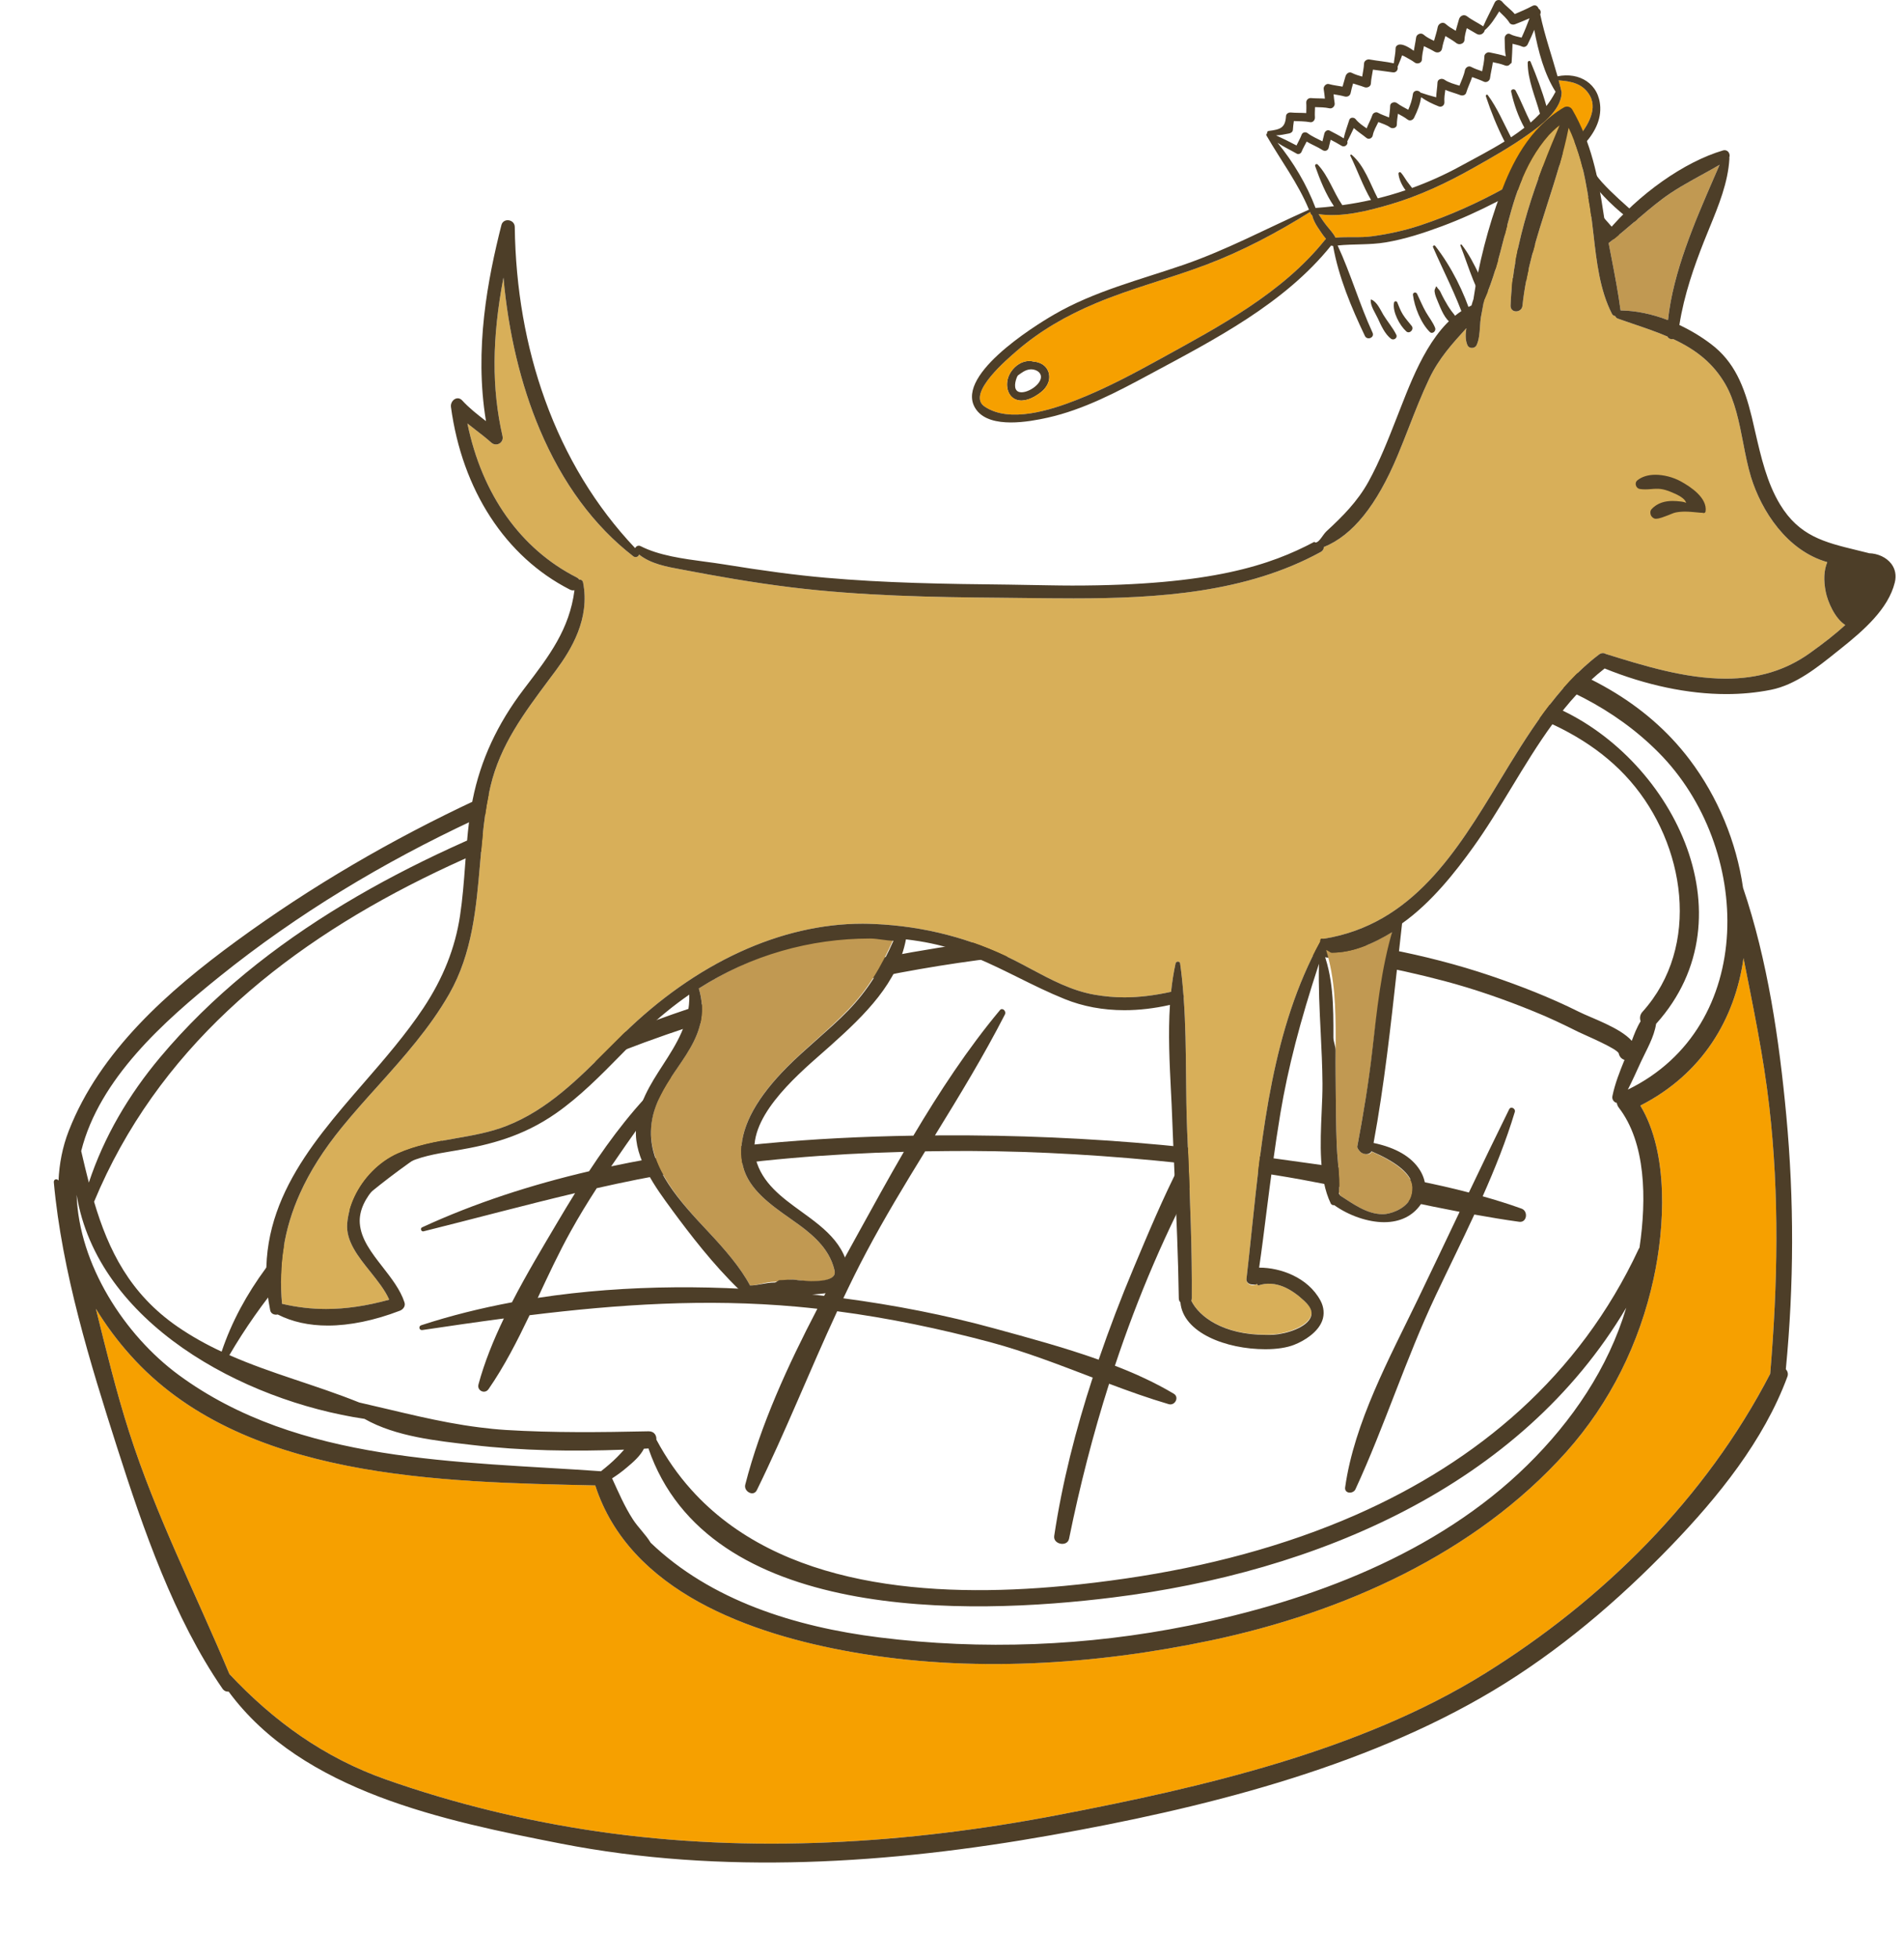 <?xml version="1.0" encoding="UTF-8"?> <svg xmlns="http://www.w3.org/2000/svg" width="143" height="147" viewBox="0 0 143 147" fill="none"><path d="M63.337 97.474C67.173 97.984 70.978 98.72 74.713 99.746C77.24 100.438 79.929 101.162 82.515 102.083C83.317 99.748 84.195 97.448 85.136 95.211C86.193 92.693 87.332 89.954 88.683 87.325C83.398 86.763 78.082 86.431 72.767 86.413C71.673 86.415 70.578 86.422 69.483 86.441C67.949 88.934 66.433 91.435 65.063 94.017C64.457 95.154 63.888 96.314 63.337 97.474ZM45.902 87.569C53.356 85.989 61.147 85.385 68.599 85.264C70.562 81.965 72.677 78.741 75.1 75.841C75.151 75.777 75.21 75.759 75.266 75.764L75.317 75.774C75.45 75.82 75.553 76.006 75.477 76.159C73.885 79.268 72.057 82.26 70.219 85.246C71.097 85.242 71.963 85.238 72.829 85.245C78.33 85.285 83.825 85.586 89.297 86.165C90.942 83.162 92.907 80.365 95.396 78.279C95.458 78.228 95.527 78.211 95.601 78.217C95.793 78.234 95.964 78.437 95.821 78.635C94.014 81.133 92.376 83.709 90.882 86.348C92.202 86.497 93.516 86.663 94.833 86.852C99.871 87.563 105.273 88.21 110.321 89.532C111.317 87.442 112.325 85.353 113.349 83.277C113.473 83.032 113.844 83.229 113.771 83.479C113.121 85.639 112.277 87.743 111.356 89.816C112.346 90.096 113.323 90.398 114.278 90.743C114.792 90.93 114.687 91.81 114.101 91.731C112.975 91.576 111.852 91.387 110.73 91.186C109.789 93.224 108.788 95.234 107.837 97.248C105.583 102.01 103.998 107.057 101.801 111.812C101.717 111.993 101.516 112.078 101.335 112.062C101.154 112.046 100.994 111.919 101.027 111.671C101.714 106.79 104.362 101.955 106.483 97.558C107.539 95.371 108.579 93.176 109.625 90.982C104.35 89.982 99.122 88.638 93.781 87.934C92.598 87.774 91.42 87.632 90.235 87.5C87.611 92.309 85.464 97.336 83.735 102.536C85.279 103.132 86.775 103.815 88.151 104.636C88.591 104.89 88.253 105.556 87.781 105.424C86.264 104.979 84.777 104.445 83.299 103.889C82.092 107.681 81.098 111.566 80.292 115.524C80.233 115.816 79.977 115.931 79.723 115.909C79.423 115.882 79.128 115.669 79.176 115.32C79.774 111.326 80.794 107.329 82.068 103.428C79.537 102.462 77.012 101.478 74.379 100.771C70.597 99.763 66.758 98.957 62.877 98.448C60.808 102.906 59.009 107.468 56.842 111.878C56.711 112.14 56.464 112.164 56.262 112.055C56.06 111.952 55.909 111.723 55.971 111.471C57.119 106.984 59.166 102.524 61.388 98.261C60.88 98.206 60.372 98.15 59.863 98.106C53.011 97.487 46.425 97.928 39.773 98.745C38.846 100.682 37.878 102.581 36.691 104.295C36.593 104.441 36.446 104.497 36.31 104.485C36.073 104.464 35.853 104.24 35.936 103.939C36.382 102.286 37.056 100.624 37.843 98.988C35.814 99.256 33.776 99.552 31.721 99.858C31.479 99.893 31.41 99.568 31.639 99.497C33.838 98.777 36.121 98.212 38.45 97.776C39.526 95.687 40.745 93.662 41.867 91.766C42.296 91.034 42.74 90.309 43.191 89.579C39.392 90.479 35.628 91.496 31.813 92.446C31.638 92.494 31.531 92.222 31.703 92.146C35.656 90.325 39.884 88.955 44.24 87.938C45.928 85.372 47.8 82.919 50.038 80.829C50.243 80.636 50.59 80.911 50.42 81.153C48.912 83.3 47.366 85.411 45.902 87.569ZM51 87.99C48.913 88.326 46.859 88.746 44.819 89.207C44.141 90.253 43.491 91.314 42.882 92.412C41.984 94.02 41.186 95.734 40.388 97.443C47.161 96.408 54.252 96.455 60.839 97.171C61.19 97.207 61.545 97.249 61.894 97.291C62.76 95.663 63.645 94.064 64.505 92.504C65.601 90.514 66.718 88.485 67.884 86.478C62.229 86.63 56.583 87.085 51 87.99Z" fill="#4D3E28"></path><path d="M79.543 136.252C68.184 138.438 56.422 139.169 44.942 137.51C39.579 136.735 34.105 135.41 28.991 133.603C24.33 131.961 20.54 129.215 17.229 125.684C14.682 119.593 11.724 113.838 9.695 107.496C8.722 104.465 7.972 101.357 7.199 98.253C7.962 99.51 8.84 100.68 9.775 101.725C18.117 111.089 33.1 111.258 44.708 111.522C47.293 119.525 56.447 122.697 63.973 124.031C72.851 125.601 82.18 125.005 90.968 123.154C100.86 121.063 110.793 116.656 117.629 109.018C120.931 105.322 123.139 100.836 124.191 96.01C125.025 92.19 125.364 86.59 123.198 83.005C127.86 80.63 130.312 76.49 130.948 71.93C131.675 75.623 132.454 79.309 132.88 83.061C133.649 89.738 133.515 96.456 132.95 103.142C128.108 112.488 120.4 120.13 111.48 125.668C102.131 131.471 90.235 134.197 79.543 136.252Z" fill="#F6A000"></path><path d="M56.708 54.018C42.248 57.859 28.218 63.887 16.485 73.322C12.319 76.675 7.459 80.987 6.098 86.419C6.284 87.222 6.472 88.013 6.672 88.788C7.816 85.332 9.674 82.189 12.026 79.385C19.764 70.154 31.011 64.335 42.158 60.262C53.682 56.051 65.949 53.249 78.058 51.351C90.501 49.402 104.609 48.042 116.56 52.991C125.443 56.665 131.698 68.742 124.381 76.869C124.231 77.871 123.664 78.813 123.244 79.716C122.921 80.418 122.609 81.126 122.259 81.807C131.987 77.07 131.636 63.62 124.58 56.51C117.895 49.768 107.618 48.498 98.551 48.507C84.544 48.513 70.235 50.425 56.708 54.018ZM47.069 110.184C46.718 110.484 46.353 110.749 45.972 110.994C46.451 112.039 46.91 113.115 47.539 114.082C47.931 114.686 48.5 115.214 48.868 115.827C53.37 120.145 59.687 122.142 66.034 122.934C73.751 123.902 81.647 123.591 89.268 122.055C98.426 120.219 107.926 116.663 114.705 110.005C118.063 106.708 120.786 102.722 122.139 98.184C114.178 111.612 98.797 118.046 83.584 119.936C72.638 121.303 53.17 121.797 48.699 108.741L48.641 108.753C48.549 108.762 48.451 108.765 48.36 108.768C48.084 109.326 47.53 109.796 47.069 110.184ZM65.642 55.069C43.867 59.949 16.485 67.561 7.066 90.224C8.149 93.886 9.769 97.144 13.327 99.601C14.402 100.339 15.511 100.954 16.645 101.48C19.669 92.466 28.912 86.176 36.962 81.999C45.621 77.504 55.018 74.23 64.57 72.246C75.073 70.066 86.003 69.08 96.701 70.165C101.846 70.686 107.01 71.591 111.92 73.249C114.19 74.017 116.427 74.889 118.573 75.959C119.501 76.428 121.673 77.147 122.554 78.146C122.741 77.638 122.939 77.126 123.218 76.677C123.141 76.448 123.158 76.187 123.359 75.966C127.793 71.046 126.569 63.378 122.44 58.637C118.275 53.847 111.383 52.239 105.31 51.511C92.052 49.913 78.568 52.164 65.642 55.069ZM27.375 106.527C18.211 105.166 7.33 99.302 5.755 89.705C5.926 94.939 9.351 100.235 13.416 103.227C22.451 109.871 34.427 109.699 45.136 110.46C45.552 110.132 45.97 109.781 46.344 109.403C46.525 109.231 46.696 109.029 46.872 108.839C43.059 108.981 39.206 108.93 35.427 108.482C32.838 108.177 29.748 107.873 27.375 106.527ZM16.706 126.779C13.063 121.493 10.757 114.803 8.808 108.712C6.761 102.306 4.653 95.485 4.042 88.764C4.022 88.529 4.279 88.46 4.395 88.636C4.453 87.381 4.687 86.125 5.164 84.902C7.503 78.906 12.655 74.385 17.736 70.668C40.339 54.126 69.503 47.376 97.233 47.156C107.382 47.076 120.24 48.223 126.904 57.037C129.03 59.849 130.417 63.229 130.911 66.651C132.762 72.1 133.63 78.096 134.159 83.743C134.752 90.091 134.74 96.45 134.125 102.795C134.255 102.943 134.323 103.143 134.242 103.358C132.474 108.156 129.02 112.414 125.507 116.057C121.529 120.184 117.08 123.973 112.151 126.924C102.322 132.81 90.094 135.809 78.919 137.788C66.863 139.931 54.225 140.78 42.128 138.416C33.416 136.707 22.715 134.534 17.171 127.002C17.01 127.022 16.833 126.961 16.706 126.779ZM9.694 107.496C11.724 113.838 14.682 119.594 17.229 125.685C20.54 129.215 24.33 131.962 28.99 133.604C34.104 135.41 39.579 136.736 44.942 137.51C56.422 139.17 68.184 138.438 79.543 136.253C90.235 134.197 102.131 131.471 111.479 125.669C120.4 120.132 128.108 112.489 132.95 103.144C133.514 96.457 133.649 89.739 132.879 83.062C132.453 79.31 131.674 75.624 130.947 71.931C130.311 76.491 127.86 80.631 123.197 83.006C125.364 86.591 125.025 92.192 124.191 96.011C123.139 100.837 120.931 105.323 117.629 109.019C110.793 116.658 100.859 121.065 90.968 123.156C82.179 125.006 72.851 125.602 63.973 124.032C56.447 122.699 47.293 119.527 44.707 111.523C33.1 111.259 18.117 111.09 9.775 101.726C8.84 100.682 7.961 99.511 7.199 98.254C7.972 101.358 8.721 104.466 9.694 107.496ZM17.227 101.741C20.393 103.139 23.716 103.981 26.98 105.297C30.009 105.982 32.914 106.776 35.986 107.163C36.64 107.248 37.301 107.316 37.975 107.359C41.551 107.579 45.122 107.536 48.707 107.46C49.13 107.452 49.319 107.764 49.297 108.087C50.052 109.497 50.929 110.748 51.921 111.849C58.539 119.222 69.97 120.006 79.909 119.07C81.501 118.923 83.056 118.728 84.551 118.511C90.559 117.638 96.465 116.1 101.887 113.711C110.923 109.723 118.593 103.37 123.075 93.771L123.135 93.673C123.678 89.988 123.61 85.794 121.577 83.156C121.49 83.04 121.449 82.922 121.431 82.807C121.224 82.766 121.049 82.551 121.099 82.299C121.289 81.364 121.646 80.466 122.008 79.575C121.809 79.512 121.639 79.366 121.577 79.098C121.5 78.738 118.932 77.672 118.522 77.465C117.419 76.913 116.314 76.384 115.169 75.925C112.984 75.034 110.744 74.253 108.461 73.649C104.462 72.589 100.375 71.874 96.26 71.499L96.186 71.493C95.231 71.404 94.28 71.333 93.321 71.284C87.173 70.954 80.988 71.174 74.867 71.912L74.832 71.914C70.969 72.376 67.132 73.051 63.342 73.912C45.785 77.917 26.716 85.541 17.227 101.741Z" fill="#4D3E28"></path><path d="M121.532 17.549C121.752 17.785 121.437 18.137 121.172 17.97C119.692 17.047 118.794 14.984 117.931 13.53C117.891 13.457 117.989 13.365 118.056 13.417C118.662 13.902 119.115 14.534 119.55 15.171C120.15 16.049 120.817 16.773 121.532 17.549Z" fill="#4D3E28"></path><path d="M118.376 16.675C118.809 17.186 119.345 17.662 119.654 18.259C119.781 18.504 119.435 18.758 119.233 18.582C118.63 18.063 118.041 17.298 117.632 16.617C117.268 16.008 116.953 15.377 116.994 14.655C116.997 14.595 117.075 14.598 117.095 14.641C117.47 15.368 117.845 16.046 118.376 16.675Z" fill="#4D3E28"></path><path d="M116.965 17.506C117.286 18.048 117.615 18.579 117.958 19.11C118.183 19.456 117.675 19.848 117.444 19.499C117.084 18.954 116.784 18.363 116.498 17.777C116.308 17.384 115.823 16.75 115.941 16.305C115.956 16.253 115.996 16.23 116.051 16.245C116.495 16.375 116.746 17.131 116.965 17.506Z" fill="#4D3E28"></path><path d="M114.556 17.532C115.014 17.864 115.311 18.409 115.626 18.868C115.967 19.364 116.451 19.837 116.705 20.38C116.82 20.628 116.509 20.812 116.31 20.68C115.843 20.374 115.568 19.762 115.3 19.286C115 18.755 114.631 18.207 114.432 17.627C114.406 17.552 114.489 17.486 114.556 17.532Z" fill="#4D3E28"></path><path d="M113.543 19.015C113.157 18.008 112.744 17.03 112.239 16.075C112.216 16.034 112.273 16.002 112.305 16.026C113.078 16.545 113.468 17.327 113.82 18.172C114.258 19.22 114.772 20.154 115.338 21.133C115.464 21.355 115.136 21.58 114.954 21.427C114.239 20.818 113.869 19.872 113.543 19.015Z" fill="#4D3E28"></path><path d="M113.592 21.681C112.591 21.052 111.786 19.471 111.636 18.32C111.616 18.169 111.812 18.138 111.876 18.256C112.19 18.827 112.447 19.424 112.833 19.953C113.183 20.429 113.633 20.83 113.968 21.309C114.149 21.568 113.846 21.84 113.592 21.681Z" fill="#4D3E28"></path><path d="M111.965 23.424C110.854 22.067 110.321 20.051 109.683 18.435C109.66 18.374 109.744 18.325 109.784 18.377C110.312 19.052 110.699 19.82 111.074 20.587C111.498 21.456 112.006 22.296 112.395 23.175C112.513 23.441 112.141 23.637 111.965 23.424Z" fill="#4D3E28"></path><path d="M108.476 22.494C108.638 22.789 108.811 23.08 109.01 23.352C109.143 23.533 109.31 23.695 109.385 23.908C109.46 24.116 109.252 24.387 109.025 24.266C108.517 23.998 108.219 23.193 108.006 22.688C107.902 22.437 107.773 22.16 107.744 21.886C107.726 21.718 107.804 21.681 107.836 21.548C107.848 21.502 107.911 21.499 107.92 21.548C107.931 21.606 108.125 21.791 108.159 21.868C108.257 22.079 108.363 22.29 108.476 22.494Z" fill="#4D3E28"></path><path d="M110.011 24.055C109.356 22.151 108.427 20.4 107.628 18.559C107.585 18.458 107.726 18.38 107.792 18.464C109.022 20.045 109.95 21.923 110.56 23.828C110.678 24.191 110.136 24.422 110.011 24.055Z" fill="#4D3E28"></path><path d="M107.101 23.444C107.323 23.833 107.629 24.203 107.787 24.621C107.874 24.846 107.588 25.117 107.389 24.927C106.72 24.275 106.235 23.054 106.12 22.14C106.097 21.952 106.348 21.9 106.426 22.056C106.653 22.518 106.841 22.997 107.101 23.444Z" fill="#4D3E28"></path><path d="M106.027 24.474C106.226 24.73 105.865 25.105 105.617 24.88C105.121 24.43 104.573 23.418 104.696 22.725C104.717 22.604 104.89 22.578 104.939 22.696C105.068 23.008 105.184 23.328 105.366 23.617C105.559 23.928 105.802 24.185 106.027 24.474Z" fill="#4D3E28"></path><path d="M103.906 23.651C104.209 24.151 104.616 24.615 104.869 25.135C104.985 25.374 104.67 25.582 104.474 25.435C104.012 25.088 103.715 24.416 103.479 23.9C103.288 23.49 102.928 22.988 102.945 22.526C102.945 22.497 102.98 22.486 103 22.494C103.432 22.67 103.678 23.273 103.906 23.651Z" fill="#4D3E28"></path><path d="M119.418 7.2C120.05 8.345 119.043 9.747 118.319 10.552C116.919 12.11 114.781 13.146 112.981 14.136C110.967 15.244 108.864 16.19 106.682 16.914C105.508 17.304 104.302 17.569 103.079 17.737C102.152 17.866 101.226 17.754 100.303 17.843C100.147 17.515 99.862 17.229 99.639 16.946C99.42 16.669 99.224 16.378 99.033 16.081C100.817 16.334 102.732 15.838 104.42 15.345C106.587 14.71 108.659 13.735 110.621 12.63C112.026 11.839 113.431 11.046 114.747 10.111C115.699 9.436 117.173 8.345 117.28 7.067L117.277 7.018C117.286 6.989 117.294 6.96 117.286 6.925C117.219 6.625 117.144 6.331 117.063 6.034C118.004 6.1 118.899 6.268 119.418 7.2Z" fill="#F6A000"></path><path d="M76.398 28.271C76.257 28.571 76.069 29.266 76.519 29.422C77.096 29.618 78.331 28.822 78.167 28.175C78.08 27.849 77.662 27.702 77.359 27.734C76.981 27.774 76.727 27.991 76.447 28.19C76.433 28.219 76.413 28.242 76.398 28.271ZM76.54 30.06C75.657 29.927 75.455 28.903 75.778 28.19C76.107 27.466 76.874 26.955 77.615 27.143C78.106 27.18 78.556 27.417 78.735 27.893C78.954 28.49 78.657 29.079 78.175 29.451C77.737 29.789 77.12 30.143 76.54 30.06Z" fill="#4D3E28"></path><path d="M75.778 28.19C75.455 28.903 75.657 29.927 76.54 30.06C77.12 30.143 77.737 29.789 78.176 29.451C78.658 29.079 78.954 28.49 78.736 27.893C78.557 27.417 78.106 27.18 77.616 27.143C76.874 26.955 76.107 27.466 75.778 28.19ZM90.597 19.874C93.317 18.844 95.926 17.462 98.39 15.919C98.404 15.962 98.424 16.002 98.442 16.043C98.465 16.103 98.502 16.141 98.549 16.164C98.629 16.49 98.78 16.781 98.973 17.076C99.154 17.356 99.365 17.667 99.593 17.944C99.561 17.962 99.532 17.985 99.507 18.019C96.289 22.024 91.59 24.497 87.169 26.932C85.112 28.066 83.04 29.171 80.847 30.031C78.957 30.772 75.824 31.805 73.94 30.518C72.54 29.56 75.749 26.88 76.363 26.346C78.126 24.82 80.114 23.689 82.258 22.786C84.973 21.64 87.844 20.916 90.597 19.874Z" fill="#F6A000"></path><path d="M87.169 26.932C91.589 24.497 96.289 22.024 99.506 18.019C99.532 17.985 99.561 17.961 99.593 17.944C99.365 17.667 99.154 17.355 98.973 17.076C98.779 16.781 98.629 16.49 98.548 16.164C98.502 16.141 98.465 16.103 98.442 16.043C98.424 16.002 98.404 15.962 98.39 15.919C95.926 17.462 93.317 18.844 90.597 19.874C87.844 20.916 84.973 21.64 82.258 22.786C80.114 23.689 78.126 24.82 76.363 26.346C75.749 26.88 72.54 29.56 73.94 30.518C75.824 31.805 78.957 30.772 80.847 30.031C83.04 29.171 85.111 28.066 87.169 26.932ZM97.4 11.542C96.918 11.262 96.407 11.025 95.949 10.72C97.138 12.165 98.156 13.888 98.805 15.613C99.272 15.581 99.731 15.538 100.187 15.483C99.57 14.58 99.134 13.492 98.776 12.477C98.73 12.347 98.886 12.263 98.975 12.361C99.78 13.221 100.147 14.427 100.807 15.391L100.813 15.402C101.543 15.302 102.262 15.172 102.971 15.013C102.36 13.966 101.947 12.78 101.419 11.695C101.39 11.637 101.468 11.579 101.517 11.62C102.484 12.451 102.894 13.775 103.476 14.892C104.183 14.719 104.876 14.514 105.565 14.283C105.294 13.925 105.066 13.446 105.034 13.042C105.026 12.935 105.15 12.889 105.219 12.964C105.392 13.155 105.519 13.397 105.669 13.608C105.793 13.781 105.929 13.943 106.056 14.113C107.276 13.671 108.477 13.135 109.671 12.483C110.741 11.897 111.904 11.303 113.003 10.619L112.986 10.596C112.438 9.511 111.976 8.38 111.596 7.226C111.567 7.136 111.682 7.058 111.743 7.142C112.461 8.117 112.928 9.242 113.485 10.31C113.829 10.082 114.166 9.843 114.49 9.589C114.025 8.752 113.702 7.826 113.497 6.891C113.451 6.686 113.748 6.64 113.832 6.801C114.247 7.586 114.559 8.414 114.96 9.202C115.202 8.988 115.439 8.766 115.658 8.533C115.317 7.28 114.735 6.011 114.738 4.701C114.738 4.58 114.902 4.513 114.957 4.643C115.401 5.714 115.828 6.833 116.143 7.961C116.391 7.641 116.616 7.298 116.806 6.931L116.836 6.894C115.993 5.581 115.528 3.853 115.231 2.237C115.078 2.606 114.914 2.973 114.735 3.333C114.66 3.483 114.487 3.573 114.325 3.498C114.091 3.394 113.84 3.353 113.598 3.287C113.578 3.749 113.567 4.21 113.531 4.672C113.529 4.736 113.488 4.773 113.439 4.785C113.361 4.906 113.211 4.984 113.036 4.914C112.735 4.796 112.43 4.733 112.121 4.669C112.066 5.073 111.962 5.463 111.908 5.872C111.882 6.077 111.639 6.227 111.446 6.132C111.157 5.991 110.857 5.901 110.566 5.786C110.43 6.187 110.242 6.559 110.115 6.975C110.061 7.148 109.839 7.205 109.685 7.145C109.287 6.992 108.912 6.902 108.551 6.747C108.508 7.05 108.459 7.347 108.482 7.667C108.499 7.901 108.28 8.074 108.055 7.987C107.57 7.794 107.141 7.589 106.731 7.298C106.656 7.852 106.451 8.336 106.203 8.844C106.111 9.029 105.877 9.104 105.707 8.971C105.484 8.798 105.236 8.671 104.994 8.538C104.957 8.81 104.913 9.081 104.91 9.361C104.907 9.615 104.576 9.687 104.406 9.566C104.134 9.369 103.822 9.286 103.522 9.162C103.367 9.491 103.173 9.793 103.101 10.166C103.064 10.376 102.806 10.503 102.628 10.356C102.308 10.094 101.973 9.886 101.678 9.615C101.526 9.955 101.35 10.284 101.188 10.619C101.278 10.835 101.001 11.101 100.75 10.942C100.487 10.777 100.213 10.633 99.939 10.492C99.887 10.688 99.838 10.887 99.792 11.086C99.743 11.305 99.52 11.392 99.333 11.271C98.949 11.02 98.525 10.864 98.138 10.63C98.008 10.887 97.861 11.132 97.751 11.401C97.703 11.525 97.524 11.617 97.4 11.542ZM96.835 10.016C96.48 10.088 96.162 10.154 95.833 10.163C96.353 10.399 96.869 10.65 97.374 10.922C97.504 10.648 97.657 10.388 97.764 10.102C97.83 9.929 98.055 9.886 98.196 9.99C98.543 10.252 98.941 10.414 99.321 10.613C99.374 10.42 99.423 10.223 99.466 10.027C99.503 9.86 99.688 9.713 99.864 9.805C100.222 9.995 100.579 10.171 100.92 10.388C101.018 9.915 101.197 9.467 101.338 9.003C101.402 8.795 101.693 8.795 101.812 8.942C102.048 9.237 102.345 9.433 102.643 9.638C102.772 9.294 102.957 8.983 103.078 8.622C103.13 8.475 103.347 8.38 103.485 8.46C103.759 8.613 104.048 8.7 104.324 8.818C104.359 8.53 104.403 8.241 104.408 7.947C104.414 7.696 104.746 7.609 104.919 7.739C105.185 7.941 105.482 8.08 105.767 8.241C105.929 7.869 106.059 7.494 106.114 7.078C106.157 6.752 106.546 6.744 106.694 6.954C107.08 7.087 107.469 7.202 107.865 7.306C107.879 6.934 107.946 6.576 107.963 6.19C107.977 5.93 108.301 5.855 108.482 5.982C108.817 6.213 109.224 6.311 109.613 6.432C109.761 6.051 109.943 5.682 110.023 5.275C110.061 5.082 110.283 4.912 110.482 5.018C110.751 5.163 111.033 5.249 111.316 5.353C111.388 4.978 111.475 4.609 111.486 4.219C111.489 4.043 111.703 3.899 111.867 3.933C112.282 4.023 112.695 4.095 113.096 4.228C113.001 3.792 113.024 3.325 113.007 2.883C112.998 2.675 113.212 2.436 113.431 2.563C113.691 2.707 113.99 2.748 114.279 2.825C114.499 2.349 114.692 1.862 114.876 1.374C114.518 1.536 114.152 1.674 113.789 1.821C113.65 1.876 113.451 1.844 113.368 1.709C113.163 1.374 112.869 1.132 112.597 0.858C112.279 1.363 111.971 1.882 111.512 2.263C111.475 2.499 111.174 2.713 110.898 2.54C110.655 2.39 110.407 2.26 110.165 2.116C110.081 2.404 110.003 2.693 109.989 2.999C109.977 3.29 109.59 3.403 109.386 3.241C109.12 3.033 108.835 2.88 108.558 2.704C108.463 3.01 108.361 3.316 108.307 3.639C108.258 3.928 107.96 4.011 107.733 3.873C107.47 3.711 107.202 3.602 106.945 3.463C106.876 3.798 106.804 4.13 106.792 4.479C106.784 4.741 106.434 4.837 106.253 4.695C105.987 4.493 105.739 4.389 105.462 4.225C105.396 4.199 105.344 4.176 105.303 4.156C105.211 4.444 105.079 4.724 104.966 5.007C105.021 5.217 104.885 5.471 104.602 5.431C104.106 5.356 103.61 5.304 103.116 5.229C103.064 5.578 102.978 5.916 102.961 6.271C102.952 6.51 102.669 6.623 102.473 6.545C102.184 6.432 101.902 6.366 101.622 6.268C101.553 6.51 101.483 6.758 101.443 6.969C101.4 7.211 101.184 7.301 100.964 7.237C100.699 7.162 100.428 7.125 100.159 7.078C100.182 7.303 100.202 7.529 100.24 7.754C100.272 7.961 100.067 8.181 99.853 8.132C99.492 8.051 99.129 8.056 98.766 8.042C98.757 8.305 98.74 8.57 98.757 8.812C98.769 9.014 98.607 9.214 98.388 9.173C97.984 9.098 97.58 9.107 97.176 9.087C97.147 9.309 97.11 9.528 97.101 9.756C97.091 9.897 96.959 9.99 96.835 10.016ZM118.318 10.552C119.043 9.747 120.049 8.345 119.418 7.199C118.898 6.267 118.004 6.1 117.063 6.034C117.144 6.331 117.219 6.625 117.286 6.925C117.294 6.96 117.286 6.989 117.277 7.018L117.28 7.067C117.174 8.345 115.699 9.435 114.747 10.111C113.431 11.045 112.026 11.839 110.621 12.629C108.659 13.735 106.587 14.71 104.42 15.345C102.732 15.838 100.817 16.334 99.033 16.08C99.224 16.377 99.42 16.669 99.64 16.946C99.862 17.229 100.147 17.514 100.303 17.843C101.226 17.754 102.153 17.866 103.079 17.736C104.302 17.569 105.508 17.304 106.683 16.914C108.864 16.19 110.967 15.243 112.981 14.136C114.781 13.146 116.919 12.11 118.318 10.552ZM122.528 16.585C121.388 15.717 120.252 14.658 119.418 13.486C119.008 12.909 118.486 12.142 118.425 11.383C117.741 12.006 116.968 12.531 116.31 12.935C113.771 14.49 111.099 15.945 108.301 16.983C106.93 17.494 105.513 17.956 104.065 18.198C102.859 18.4 101.658 18.308 100.464 18.432C101.451 20.555 102.103 22.846 103.087 24.979C103.257 25.348 102.68 25.581 102.51 25.218C101.503 23.109 100.53 20.789 100.121 18.463C100.066 18.466 100.017 18.455 99.976 18.432C96.465 22.8 91.24 25.478 86.392 28.083C83.954 29.396 81.406 30.752 78.683 31.358C77.292 31.669 74.43 32.189 73.359 30.807C71.467 28.357 77.589 24.528 79.165 23.617C82.186 21.862 85.613 21.011 88.888 19.883C92.151 18.758 95.166 17.133 98.311 15.74C97.483 13.74 96.196 12.047 95.12 10.177C95.08 10.105 95.114 10.044 95.172 10.015C95.146 9.937 95.183 9.845 95.285 9.831C96.17 9.721 96.534 9.6 96.586 8.711C96.598 8.535 96.783 8.431 96.941 8.446C97.339 8.483 97.72 8.463 98.107 8.489C98.109 8.241 98.126 7.999 98.107 7.73C98.089 7.511 98.259 7.341 98.481 7.364C98.834 7.395 99.168 7.381 99.506 7.404C99.48 7.168 99.457 6.931 99.416 6.694C99.382 6.492 99.595 6.253 99.806 6.311C100.147 6.406 100.49 6.44 100.833 6.504C100.891 6.273 100.952 6.109 101.05 5.742C101.102 5.54 101.312 5.356 101.531 5.471C101.783 5.601 102.045 5.676 102.308 5.751C102.357 5.425 102.432 5.102 102.446 4.764C102.452 4.574 102.674 4.432 102.85 4.464C103.461 4.574 104.076 4.623 104.682 4.753C104.723 4.372 104.812 3.999 104.818 3.607C104.821 3.471 104.962 3.362 105.086 3.345C105.395 3.301 105.822 3.555 106.185 3.812C106.237 3.483 106.312 3.16 106.356 2.822C106.385 2.571 106.713 2.427 106.913 2.597C107.152 2.805 107.426 2.935 107.703 3.065C107.795 2.724 107.914 2.389 107.98 2.032C108.029 1.778 108.355 1.599 108.572 1.795C108.802 2.003 109.068 2.156 109.334 2.312C109.4 2.037 109.492 1.772 109.573 1.466C109.639 1.198 109.934 1.036 110.179 1.221C110.545 1.504 110.972 1.697 111.356 1.951L111.399 1.983C111.656 1.377 111.982 0.791 112.259 0.194C112.366 -0.034 112.657 -0.066 112.816 0.125C113.108 0.474 113.479 0.713 113.768 1.056C114.215 0.866 114.662 0.676 115.092 0.445C115.315 0.327 115.494 0.459 115.554 0.644C115.675 0.719 115.756 0.866 115.692 1.039L115.678 1.082C116.013 2.666 116.549 4.184 116.98 5.731C118.604 5.39 120.121 6.279 120.188 8.059C120.231 9.213 119.585 10.238 118.728 11.097C119.201 12.009 119.59 12.877 120.312 13.677C121.117 14.56 122.006 15.321 122.894 16.115C123.177 16.369 122.836 16.819 122.528 16.585Z" fill="#4D3E28"></path><path d="M121.712 23.306C122.864 23.324 124.06 23.57 125.273 24.034C125.657 20.419 127.286 16.671 128.723 13.355C128.866 13.025 129.009 12.699 129.151 12.373C128.683 12.65 128.201 12.913 127.737 13.168C126.751 13.712 125.729 14.27 124.8 14.975C124.095 15.51 123.413 16.091 122.752 16.657C122.127 17.193 121.48 17.742 120.815 18.25C120.882 18.612 120.954 18.969 121.025 19.326C121.275 20.629 121.538 21.977 121.712 23.306Z" fill="#C19952"></path><path d="M100.029 71.524C100.027 71.524 100.024 71.524 100.022 71.524C100.021 71.524 100.019 71.524 100.018 71.524C99.879 71.524 99.744 71.341 99.601 71.337C100.253 73.441 100.32 75.682 100.315 77.977C100.315 78.306 100.312 78.589 100.31 78.915C100.308 79.209 100.307 79.473 100.307 79.756C100.307 80.037 100.308 80.304 100.31 80.58C100.315 80.924 100.315 81.267 100.319 81.61C100.328 83.038 100.341 84.508 100.394 85.959C100.408 86.36 100.448 86.783 100.484 87.189C100.534 87.769 100.587 88.363 100.581 88.947C100.58 89.138 100.572 89.326 100.557 89.512L100.658 89.765C101.617 90.381 102.666 91.16 103.831 91.16H103.898C104.335 91.16 105.4 90.85 105.855 90.118C106.027 89.843 106.102 89.463 106.087 89.162C106.085 89.108 106.069 89.031 106.06 88.98C106.051 88.936 106.048 88.878 106.035 88.836C105.789 88.042 104.776 87.222 103.027 86.468C102.96 86.602 102.831 86.667 102.67 86.667C102.63 86.667 102.591 86.657 102.552 86.643C102.432 86.62 102.229 86.558 102.156 86.47C102.067 86.368 101.936 86.23 101.936 86.088C101.936 86.088 101.936 86.087 101.936 86.086C102.383 83.725 102.802 81.28 103.071 78.915C103.418 75.894 103.842 72.954 104.571 69.96C103.072 70.881 101.573 71.524 100.029 71.524Z" fill="#C19952"></path><path d="M52.486 74.21C52.67 74.837 52.738 75.41 52.716 75.946C52.654 77.561 51.788 78.834 50.883 80.157C50.151 81.219 49.401 82.334 49.058 83.659C48.951 84.079 48.898 84.487 48.889 84.888C48.843 87.703 51.051 90.201 53.199 92.484C54.444 93.81 55.622 95.175 56.331 96.514H56.34C56.925 96.514 57.496 96.237 58.179 96.237C58.308 96.237 58.442 96.168 58.576 96.168C58.884 96.168 59.196 96.067 59.513 96.067H59.562C59.701 96.067 59.87 96.116 60.071 96.125C60.321 96.134 60.611 96.244 60.901 96.244C61.019 96.244 61.13 96.214 61.236 96.21C61.976 96.182 62.422 96.044 62.606 95.813C62.65 95.757 62.678 95.689 62.69 95.621C62.702 95.553 62.697 95.475 62.677 95.392C62.418 94.268 61.745 93.32 60.504 92.334C60.151 92.052 59.759 91.775 59.339 91.48C57.889 90.459 56.242 89.298 55.809 87.589C55.705 87.176 55.659 86.752 55.672 86.317C55.727 84.433 56.884 82.344 59.13 80.088C59.826 79.388 60.575 78.714 61.303 78.067C62.115 77.344 62.954 76.587 63.721 75.793C65.134 74.327 66.162 72.652 67.141 70.435C66.542 70.391 65.935 70.366 65.332 70.366C60.853 70.366 56.413 71.699 52.486 74.21Z" fill="#C19952"></path><path d="M137.126 44.454C136.947 43.57 136.983 42.812 137.238 42.205C134.199 41.339 132.289 38.345 131.508 35.814C131.267 35.02 131.097 34.163 130.923 33.257C130.62 31.7 130.307 30.093 129.575 28.831C128.714 27.358 127.509 26.314 125.666 25.457C125.479 25.493 125.305 25.417 125.233 25.265C124.386 24.904 123.52 24.609 122.596 24.297C122.235 24.172 121.873 24.051 121.512 23.922C121.418 23.89 121.347 23.824 121.315 23.73C121.204 23.716 121.119 23.659 121.07 23.569C120.16 21.807 119.914 19.678 119.682 17.625C119.597 16.875 119.512 16.17 119.405 15.488L119.392 15.425C119.182 14.122 118.964 12.774 118.553 11.512C118.334 10.842 118.111 10.195 117.812 9.593C117.433 11.529 116.822 13.426 116.233 15.264C115.443 17.732 114.622 20.28 114.345 22.953C114.318 23.235 114.082 23.377 113.867 23.377C113.747 23.377 113.64 23.337 113.564 23.257C113.488 23.181 113.448 23.069 113.452 22.945C113.617 18.21 115.487 13.243 117.134 9.405C116.781 9.669 116.393 10.075 116.335 10.137C114.363 12.373 113.658 15.122 112.979 17.777C112.573 19.37 112.149 21.021 111.458 22.556L111.431 22.703C111.359 23.069 111.288 23.449 111.221 23.824C111.185 24.042 111.172 24.279 111.154 24.533C111.123 25.02 111.087 25.524 110.891 25.93C110.833 26.046 110.695 26.122 110.547 26.122C110.396 26.122 110.271 26.046 110.217 25.925C110.039 25.528 110.065 25.051 110.132 24.64L110.119 24.654C109.061 25.818 108.062 26.916 107.343 28.429C106.776 29.62 106.29 30.865 105.817 32.075C105.545 32.775 105.259 33.498 104.965 34.203C103.394 37.952 101.587 40.197 99.427 41.071C99.422 41.227 99.342 41.361 99.195 41.442C93.599 44.507 86.963 44.927 80.631 44.927C79.453 44.927 78.262 44.913 77.115 44.9C76.454 44.891 75.794 44.887 75.142 44.878C70.086 44.837 64.704 44.744 59.39 44.092C56.485 43.735 53.66 43.227 51.527 42.821C51.402 42.794 51.272 42.771 51.147 42.749C50.076 42.553 48.871 42.334 47.997 41.633L47.961 41.714C47.876 41.834 47.689 41.865 47.564 41.767C44.601 39.474 42.236 36.265 40.531 32.231C39.112 28.88 38.175 24.948 37.813 20.838C36.943 25.381 36.925 29.174 37.742 32.744C37.778 32.905 37.746 33.061 37.648 33.181C37.555 33.297 37.407 33.369 37.251 33.369C37.126 33.369 37.006 33.324 36.903 33.235C36.524 32.896 36.127 32.588 35.738 32.289C35.529 32.128 35.315 31.963 35.105 31.794C36.198 37.126 39.112 41.227 43.32 43.356C43.396 43.396 43.459 43.45 43.503 43.517C43.65 43.503 43.766 43.588 43.793 43.735C44.329 46.449 42.896 48.782 41.772 50.304C41.593 50.545 41.41 50.786 41.232 51.027C39.349 53.553 37.568 55.94 36.841 59.024C36.39 60.92 36.22 62.906 36.055 64.834C35.77 68.15 35.475 71.581 33.744 74.616C32.28 77.182 30.299 79.391 28.38 81.533C27.478 82.532 26.55 83.568 25.684 84.63C24.314 86.308 23.27 87.95 22.525 89.61C21.338 92.247 20.914 94.929 21.182 97.888C22.293 98.147 23.377 98.276 24.497 98.276C25.974 98.276 27.523 98.048 29.232 97.58C28.924 96.87 28.362 96.17 27.822 95.491C26.907 94.353 25.961 93.175 26.077 91.85C26.135 91.172 26.327 90.498 26.626 89.86C27.282 88.459 28.46 87.24 29.866 86.606C31.254 85.982 32.748 85.723 34.199 85.469C35.484 85.246 36.814 85.018 38.054 84.527C41.111 83.331 43.45 80.988 45.708 78.726C46.069 78.369 46.426 78.007 46.788 77.65C52.241 72.3 58.636 69.35 64.789 69.35C65.079 69.35 65.374 69.359 65.664 69.372C69.395 69.533 72.929 70.448 76.182 72.094C76.597 72.304 77.016 72.527 77.423 72.746C78.927 73.549 80.488 74.384 82.215 74.683C82.961 74.812 83.692 74.879 84.451 74.879C85.544 74.879 86.687 74.741 87.954 74.464C88.034 73.701 88.146 73 88.293 72.326C88.311 72.251 88.382 72.197 88.467 72.197C88.556 72.197 88.624 72.251 88.632 72.331C88.731 73.014 88.811 73.759 88.882 74.683C88.909 74.763 88.918 74.843 88.9 74.928C89.043 76.86 89.061 78.842 89.079 80.765C89.092 82.104 89.105 83.492 89.159 84.835C89.186 85.424 89.208 86.013 89.235 86.602C89.382 90.163 89.538 93.845 89.511 97.473C89.507 97.54 89.498 97.598 89.476 97.656C90.052 98.834 91.854 100.204 95.081 100.204C95.273 100.204 95.465 100.195 95.652 100.181C96.643 100.115 98.173 99.597 98.459 98.798C98.593 98.419 98.432 98.12 97.972 97.683C97.031 96.799 95.822 96.067 94.492 96.514H94.487L94.394 96.384C94.327 96.491 94.202 96.494 94.05 96.494C93.912 96.494 93.782 96.408 93.702 96.318C93.635 96.242 93.604 96.135 93.617 96.028C93.751 94.881 93.876 93.678 93.996 92.522C94.786 84.972 95.598 77.168 99.159 70.697L99.164 70.651L99.168 70.583C99.173 70.516 99.222 70.471 99.284 70.471L99.351 70.493L99.396 70.488L99.423 70.48C106.081 69.404 109.401 63.942 112.609 58.658C114.734 55.155 116.929 51.536 120.089 49.144C120.254 49.015 120.446 49.002 120.606 49.1L120.624 49.104C123.408 49.97 126.559 50.952 129.611 50.952C132.052 50.952 134.118 50.327 135.93 49.033C137.019 48.256 137.867 47.587 138.59 46.926C137.786 46.413 137.269 45.15 137.126 44.454Z" fill="#D8AF59"></path><path d="M142.048 42.33C141.682 41.852 141.049 41.553 140.366 41.536L140.335 41.522C140.027 41.446 139.723 41.371 139.429 41.299C137.028 40.715 135.131 40.251 133.69 37.872C132.708 36.252 132.262 34.315 131.829 32.441C131.744 32.062 131.659 31.687 131.57 31.321C130.999 28.983 130.258 27.153 128.5 25.828C127.764 25.27 126.965 24.792 126.13 24.4C126.487 22.106 127.259 19.951 127.969 18.148C128.107 17.795 128.254 17.438 128.402 17.077C129.08 15.421 129.785 13.707 129.888 11.905L129.879 11.829C129.923 11.704 129.91 11.561 129.834 11.445C129.745 11.307 129.58 11.244 129.41 11.293C126.496 12.15 123.078 14.564 120.668 17.456C120.566 16.867 120.481 16.385 120.418 15.934C120.039 13.364 119.495 10.651 118.08 8.219C118 8.085 117.848 8 117.687 8C117.611 8 117.536 8.022 117.469 8.058C114.8 9.642 113.524 12.338 112.712 14.506C111.774 17.019 111.043 19.848 110.663 22.463C110.605 22.633 110.556 22.784 110.516 22.936C107.705 24.208 106.259 27.898 105.201 30.598L104.884 31.406C104.264 32.986 103.626 34.623 102.787 36.15C101.957 37.658 100.824 38.782 99.628 39.885C99.36 40.13 99.083 40.732 98.806 40.732H98.793L98.708 40.683C95.455 42.406 91.002 43.963 80.532 43.963C79.386 43.963 78.23 43.93 77.114 43.916C76.668 43.912 76.222 43.897 75.78 43.893C70.867 43.844 66.436 43.768 62 43.375C59.773 43.179 57.341 42.855 54.347 42.369C53.905 42.297 53.441 42.234 52.954 42.171C51.33 41.953 49.491 41.711 48.108 41.001C47.987 40.939 47.845 40.969 47.76 41.068L47.702 41.152C44.752 38.038 42.476 34.298 40.937 30.032C39.486 26.02 38.723 21.647 38.661 17.037C38.656 16.711 38.384 16.533 38.13 16.533C37.947 16.533 37.724 16.631 37.657 16.903C36.644 20.91 35.6 26.198 36.501 31.62L36.447 31.576C35.854 31.116 35.238 30.639 34.716 30.067C34.618 29.96 34.502 29.902 34.377 29.902C34.248 29.902 34.114 29.969 34.015 30.081C33.899 30.215 33.846 30.389 33.868 30.549C34.712 36.797 37.965 41.799 42.798 44.263C42.909 44.321 43.03 44.339 43.146 44.312C42.771 47.248 41.24 49.256 39.464 51.581L39.335 51.751C37.353 54.352 36.095 57.066 35.497 60.047C35.176 61.653 35.051 63.318 34.935 64.924C34.841 66.183 34.743 67.486 34.551 68.749C34.185 71.176 33.284 73.443 31.798 75.683C30.49 77.651 28.875 79.516 27.308 81.319C23.136 86.121 18.825 91.092 20.293 98.375C20.333 98.576 20.507 98.705 20.735 98.705C20.775 98.705 20.82 98.701 20.86 98.692C21.944 99.245 23.212 99.522 24.622 99.522C26.264 99.522 28.134 99.138 30.035 98.406C30.276 98.312 30.472 98.067 30.378 97.781C30.075 96.84 29.401 95.979 28.75 95.14C27.906 94.06 27.112 93.033 27.023 91.851C26.875 89.856 29.129 88.089 30.343 87.437C31.428 86.848 32.717 86.634 33.967 86.424C34.118 86.398 34.27 86.375 34.417 86.349C36.751 85.947 39.25 85.336 41.749 83.591C43.548 82.337 45.127 80.73 46.649 79.182C47.247 78.575 47.863 77.946 48.483 77.352C49.501 76.379 50.607 75.478 51.768 74.675C51.835 76.781 50.795 78.396 49.786 79.958C48.849 81.404 47.885 82.903 47.765 84.8C47.631 86.982 49.26 89.191 50.451 90.807L50.491 90.865C51.817 92.663 53.588 94.97 55.525 96.831C55.69 96.987 55.918 97.014 56.114 96.911C57.27 97.126 58.466 97.237 59.671 97.237C60.938 97.237 62.192 97.112 63.388 96.876C63.638 96.822 63.776 96.572 63.785 96.358C63.87 93.631 62.005 92.284 60.197 90.972C58.734 89.914 57.221 88.821 56.757 87C56.016 84.077 59.626 80.918 61.782 79.03C61.996 78.843 62.201 78.664 62.384 78.499C65.012 76.152 67.422 73.773 68.042 70.525C68.73 70.609 69.354 70.707 69.944 70.832C72.3 71.319 74.419 72.372 76.472 73.389C77.597 73.947 78.761 74.523 79.957 75.005C81.332 75.563 82.84 75.844 84.451 75.844C85.553 75.844 86.705 75.71 87.869 75.447C87.727 77.593 87.838 79.798 87.945 81.931C87.981 82.613 88.017 83.319 88.039 83.997C88.092 85.425 88.159 86.875 88.217 88.276C88.351 91.288 88.49 94.403 88.534 97.474C88.534 97.594 88.574 97.697 88.655 97.781C88.856 100.066 92.086 101.298 95.036 101.298C95.902 101.298 96.647 101.182 97.192 100.968C98.008 100.651 98.994 100.004 99.307 99.151C99.481 98.683 99.436 98.134 99.177 97.652C98.222 95.876 96.125 95.175 94.621 95.175H94.567C94.764 93.837 94.942 92.409 95.116 91.02C95.429 88.566 95.75 86.06 96.165 83.579C96.736 80.179 97.633 76.719 99.061 72.359C99.017 74.064 99.106 75.826 99.191 77.526C99.253 78.785 99.316 80.094 99.325 81.348C99.329 82.004 99.298 82.728 99.262 83.491C99.159 85.829 99.043 88.478 99.945 90.352C99.99 90.446 100.092 90.499 100.208 90.481C101.31 91.271 102.748 91.761 103.952 91.761C105.148 91.761 106.103 91.297 106.71 90.418C107.201 89.712 107.174 88.699 106.639 87.847C106.014 86.852 104.845 86.165 103.162 85.812C103.961 81.492 104.448 77.038 104.925 72.728C105.05 71.59 105.175 70.456 105.304 69.327C107.522 67.756 109.325 65.445 110.646 63.606C111.654 62.205 112.596 60.652 113.506 59.153C115.488 55.886 117.532 52.508 120.517 50.188C123.618 51.446 126.778 52.111 129.652 52.111C130.808 52.111 131.937 52.004 133.003 51.79C134.855 51.424 136.502 50.103 137.952 48.938L138.26 48.693C139.96 47.336 141.816 45.725 142.307 43.739C142.441 43.214 142.347 42.727 142.048 42.33ZM122.752 16.657C123.413 16.09 124.095 15.51 124.801 14.974C125.729 14.269 126.751 13.712 127.737 13.167C128.201 12.913 128.683 12.649 129.151 12.373C129.009 12.699 128.866 13.024 128.723 13.355C127.286 16.67 125.657 20.419 125.274 24.033C124.06 23.569 122.864 23.324 121.712 23.306C121.538 21.976 121.275 20.628 121.025 19.325C120.954 18.968 120.882 18.611 120.816 18.25C121.48 17.741 122.127 17.192 122.752 16.657ZM67.141 70.547C66.163 72.764 65.135 74.382 63.722 75.849C62.954 76.643 62.115 77.372 61.303 78.095C60.576 78.742 59.826 79.401 59.13 80.102C56.885 82.357 55.728 84.439 55.672 86.324C55.66 86.758 55.705 87.178 55.81 87.59C56.243 89.299 57.889 90.458 59.34 91.48C59.759 91.775 60.152 92.051 60.504 92.332C61.745 93.318 62.419 94.264 62.678 95.389C62.698 95.471 62.702 95.546 62.691 95.614C62.679 95.682 62.651 95.743 62.606 95.799C62.422 96.029 61.976 96.154 61.237 96.181C61.131 96.185 61.019 96.187 60.901 96.187C60.611 96.187 60.321 96.133 60.072 96.125C59.871 96.116 59.701 96.067 59.563 96.067H59.514C59.197 96.067 58.885 96.111 58.577 96.111C58.443 96.111 58.309 96.292 58.179 96.292C57.497 96.292 56.925 96.513 56.341 96.513H56.332C55.622 95.174 54.444 93.808 53.199 92.483C51.046 90.193 48.831 87.763 48.89 84.942C48.898 84.543 48.952 84.106 49.058 83.687C49.402 82.361 50.151 81.233 50.883 80.171C51.788 78.847 52.655 77.568 52.717 75.952C52.737 75.417 52.67 74.84 52.485 74.215C52.486 74.214 52.486 74.212 52.487 74.212C56.414 71.7 60.853 70.464 65.333 70.464C65.94 70.464 66.551 70.631 67.153 70.631C67.149 70.631 67.145 70.537 67.141 70.547ZM104.615 69.766C103.722 72.765 103.408 75.888 103.06 78.914C102.792 81.279 102.384 83.724 101.937 86.085C101.937 86.086 101.937 86.087 101.937 86.088C101.937 86.229 102.068 86.366 102.157 86.469C102.231 86.556 102.393 86.618 102.513 86.64C102.545 86.647 102.597 86.651 102.628 86.651C102.789 86.651 102.94 86.571 103.007 86.437C104.756 87.191 105.78 87.981 106.025 88.775C106.042 88.83 106.049 88.892 106.058 88.951C106.067 89.002 106.084 89.051 106.087 89.105C106.102 89.405 106.027 89.841 105.855 90.116C105.4 90.848 104.336 91.158 103.898 91.158H103.831C102.667 91.158 101.618 90.379 100.658 89.764L100.556 89.608C100.557 89.594 100.557 89.552 100.558 89.537C100.573 89.352 100.58 89.15 100.582 88.959C100.585 88.383 100.533 87.782 100.484 87.216C100.449 86.81 100.409 86.371 100.395 85.97C100.342 84.519 100.328 83.04 100.319 81.611C100.315 81.267 100.315 80.916 100.311 80.572C100.309 80.295 100.307 80.016 100.307 79.733C100.307 79.451 100.309 79.164 100.311 78.87C100.313 78.544 100.144 78.216 100.145 77.888C100.151 75.592 100.153 73.262 99.26 71.158V71.224C99.707 71.229 99.886 71.523 100.022 71.523C100.024 71.523 100.027 71.523 100.029 71.523C101.574 71.523 103.101 70.88 104.601 69.958C104.61 69.952 104.615 69.803 104.615 69.798C104.615 69.799 104.615 69.766 104.615 69.766ZM135.93 49.033C134.118 50.327 132.052 50.952 129.611 50.952C126.559 50.952 123.408 49.97 120.624 49.104L120.606 49.1C120.446 49.001 120.254 49.015 120.089 49.144C116.929 51.536 114.734 55.155 112.609 58.658C109.401 63.942 106.081 69.404 99.423 70.48L99.396 70.488L99.351 70.493L99.284 70.471C99.222 70.471 99.173 70.515 99.168 70.582L99.164 70.649L99.159 70.694C95.598 77.164 94.786 84.965 93.996 92.515C93.876 93.671 93.751 94.867 93.617 96.014C93.604 96.121 93.635 96.215 93.702 96.291C93.782 96.38 93.912 96.438 94.05 96.438C94.202 96.438 94.327 96.492 94.394 96.384L94.487 96.514H94.492C95.822 96.067 97.031 96.799 97.972 97.683C98.432 98.12 98.593 98.475 98.459 98.854C98.173 99.653 96.643 100.142 95.652 100.21C95.465 100.223 95.273 100.218 95.081 100.218C91.854 100.218 90.052 98.841 89.476 97.663C89.498 97.605 89.507 97.543 89.511 97.476C89.538 93.848 89.382 90.165 89.235 86.604C89.208 86.015 89.186 85.425 89.159 84.836C89.105 83.493 89.092 82.104 89.079 80.766C89.061 78.842 89.043 76.861 88.9 74.928C88.918 74.843 88.909 74.763 88.882 74.683C88.811 73.759 88.731 73.013 88.632 72.331C88.624 72.251 88.556 72.197 88.467 72.197C88.382 72.197 88.311 72.251 88.293 72.326C88.146 73 88.034 73.701 87.954 74.464C86.687 74.741 85.544 74.879 84.451 74.879C83.692 74.879 82.961 74.812 82.215 74.683C80.488 74.384 78.927 73.549 77.423 72.746C77.016 72.527 76.597 72.304 76.182 72.094C72.929 70.448 69.395 69.533 65.664 69.372C65.374 69.359 65.079 69.35 64.789 69.35C58.636 69.35 52.241 72.3 46.788 77.65C46.426 78.007 46.069 78.369 45.708 78.726C43.45 80.988 41.111 83.331 38.054 84.527C36.814 85.018 35.484 85.245 34.199 85.469C32.748 85.723 31.254 85.982 29.866 86.606C28.46 87.24 27.282 88.458 26.626 89.86C26.327 90.498 26.135 91.172 26.077 91.85C25.961 93.175 26.907 94.353 27.822 95.491C28.362 96.17 28.924 96.87 29.232 97.58C27.523 98.048 25.974 98.276 24.497 98.276C23.377 98.276 22.293 98.147 21.182 97.888C20.914 94.929 21.338 92.247 22.525 89.61C23.27 87.95 24.314 86.308 25.684 84.63C26.551 83.567 27.478 82.532 28.38 81.533C30.299 79.391 32.28 77.182 33.744 74.616C35.475 71.581 35.77 68.15 36.055 64.834C36.22 62.906 36.39 60.92 36.841 59.024C37.568 55.94 39.349 53.553 41.232 51.027C41.41 50.786 41.593 50.545 41.772 50.304C42.896 48.782 44.329 46.449 43.793 43.735C43.766 43.588 43.65 43.503 43.503 43.517C43.459 43.45 43.396 43.396 43.32 43.356C39.112 41.227 36.198 37.126 35.105 31.794C35.315 31.963 35.529 32.128 35.738 32.289C36.127 32.588 36.524 32.896 36.903 33.235C37.006 33.324 37.126 33.369 37.251 33.369C37.407 33.369 37.555 33.297 37.648 33.181C37.746 33.061 37.778 32.905 37.742 32.744C36.925 29.174 36.943 25.381 37.813 20.838C38.175 24.948 39.112 28.88 40.531 32.231C42.236 36.265 44.601 39.474 47.564 41.767C47.689 41.865 47.876 41.834 47.961 41.714L47.997 41.633C48.872 42.334 50.076 42.553 51.147 42.749C51.272 42.771 51.402 42.794 51.527 42.82C53.66 43.227 56.485 43.735 59.39 44.092C64.704 44.744 70.086 44.837 75.142 44.878C75.794 44.887 76.454 44.891 77.115 44.9C78.262 44.913 79.453 44.927 80.631 44.927C86.963 44.927 93.599 44.507 99.195 41.441C99.342 41.361 99.423 41.227 99.427 41.071C101.587 40.197 103.394 37.952 104.965 34.203C105.259 33.498 105.545 32.775 105.817 32.075C106.29 30.865 106.776 29.62 107.343 28.429C108.062 26.916 109.061 25.818 110.119 24.654L110.132 24.64C110.065 25.051 110.039 25.528 110.217 25.925C110.271 26.046 110.396 26.122 110.547 26.122C110.695 26.122 110.833 26.046 110.891 25.93C111.087 25.524 111.123 25.02 111.154 24.533C111.172 24.279 111.185 24.042 111.221 23.824C111.288 23.449 111.359 23.069 111.431 22.703L111.458 22.556C112.149 21.021 112.573 19.37 112.979 17.777C113.658 15.122 114.363 12.373 116.335 10.137C116.393 10.075 116.781 9.669 117.134 9.405C115.487 13.243 113.617 18.21 113.452 22.945C113.448 23.069 113.488 23.181 113.564 23.257C113.64 23.337 113.747 23.377 113.867 23.377C114.082 23.377 114.318 23.235 114.345 22.953C114.622 20.28 115.443 17.732 116.233 15.264C116.822 13.426 117.433 11.529 117.812 9.593C118.111 10.195 118.334 10.842 118.553 11.511C118.964 12.774 119.182 14.122 119.392 15.425L119.405 15.488C119.512 16.17 119.597 16.875 119.682 17.625C119.914 19.678 120.16 21.806 121.07 23.569C121.119 23.659 121.204 23.716 121.315 23.73C121.347 23.824 121.418 23.89 121.512 23.922C121.873 24.051 122.235 24.172 122.596 24.297C123.52 24.609 124.386 24.904 125.233 25.265C125.305 25.417 125.479 25.493 125.666 25.457C127.509 26.314 128.714 27.358 129.575 28.831C130.307 30.093 130.62 31.7 130.923 33.257C131.097 34.163 131.267 35.02 131.508 35.814C132.289 38.345 134.199 41.339 137.238 42.205C136.983 42.812 136.947 43.57 137.126 44.454C137.269 45.15 137.786 46.413 138.59 46.926C137.867 47.586 137.019 48.256 135.93 49.033Z" fill="#4D3E28"></path><path d="M126.216 36.131C125.653 35.825 124.946 35.645 124.329 35.645C123.771 35.645 123.302 35.793 122.964 36.072C122.865 36.154 122.825 36.288 122.861 36.428C122.897 36.572 123.005 36.68 123.131 36.707C123.261 36.73 123.397 36.743 123.55 36.743C123.703 36.743 123.847 36.734 124 36.721C124.121 36.712 124.243 36.698 124.369 36.698C124.846 36.68 125.238 36.81 125.855 37.09C126.192 37.247 126.629 37.517 126.629 37.778C126.611 37.67 125.976 37.612 125.607 37.612C125.107 37.612 124.477 37.733 124.027 38.246C123.928 38.359 123.932 38.556 123.995 38.696C124.053 38.821 124.207 38.947 124.346 38.947H124.351C124.67 38.947 124.977 38.786 125.278 38.686C125.463 38.623 125.656 38.516 125.85 38.476C126.057 38.435 126.287 38.411 126.557 38.411C126.863 38.411 127.169 38.444 127.471 38.471C127.593 38.481 127.719 38.5 127.845 38.5H127.858L127.867 38.499L127.912 38.512L127.952 38.52C128.016 38.52 128.088 38.473 128.097 38.401C128.246 37.389 126.981 36.546 126.216 36.131Z" fill="#4D3E28"></path></svg> 